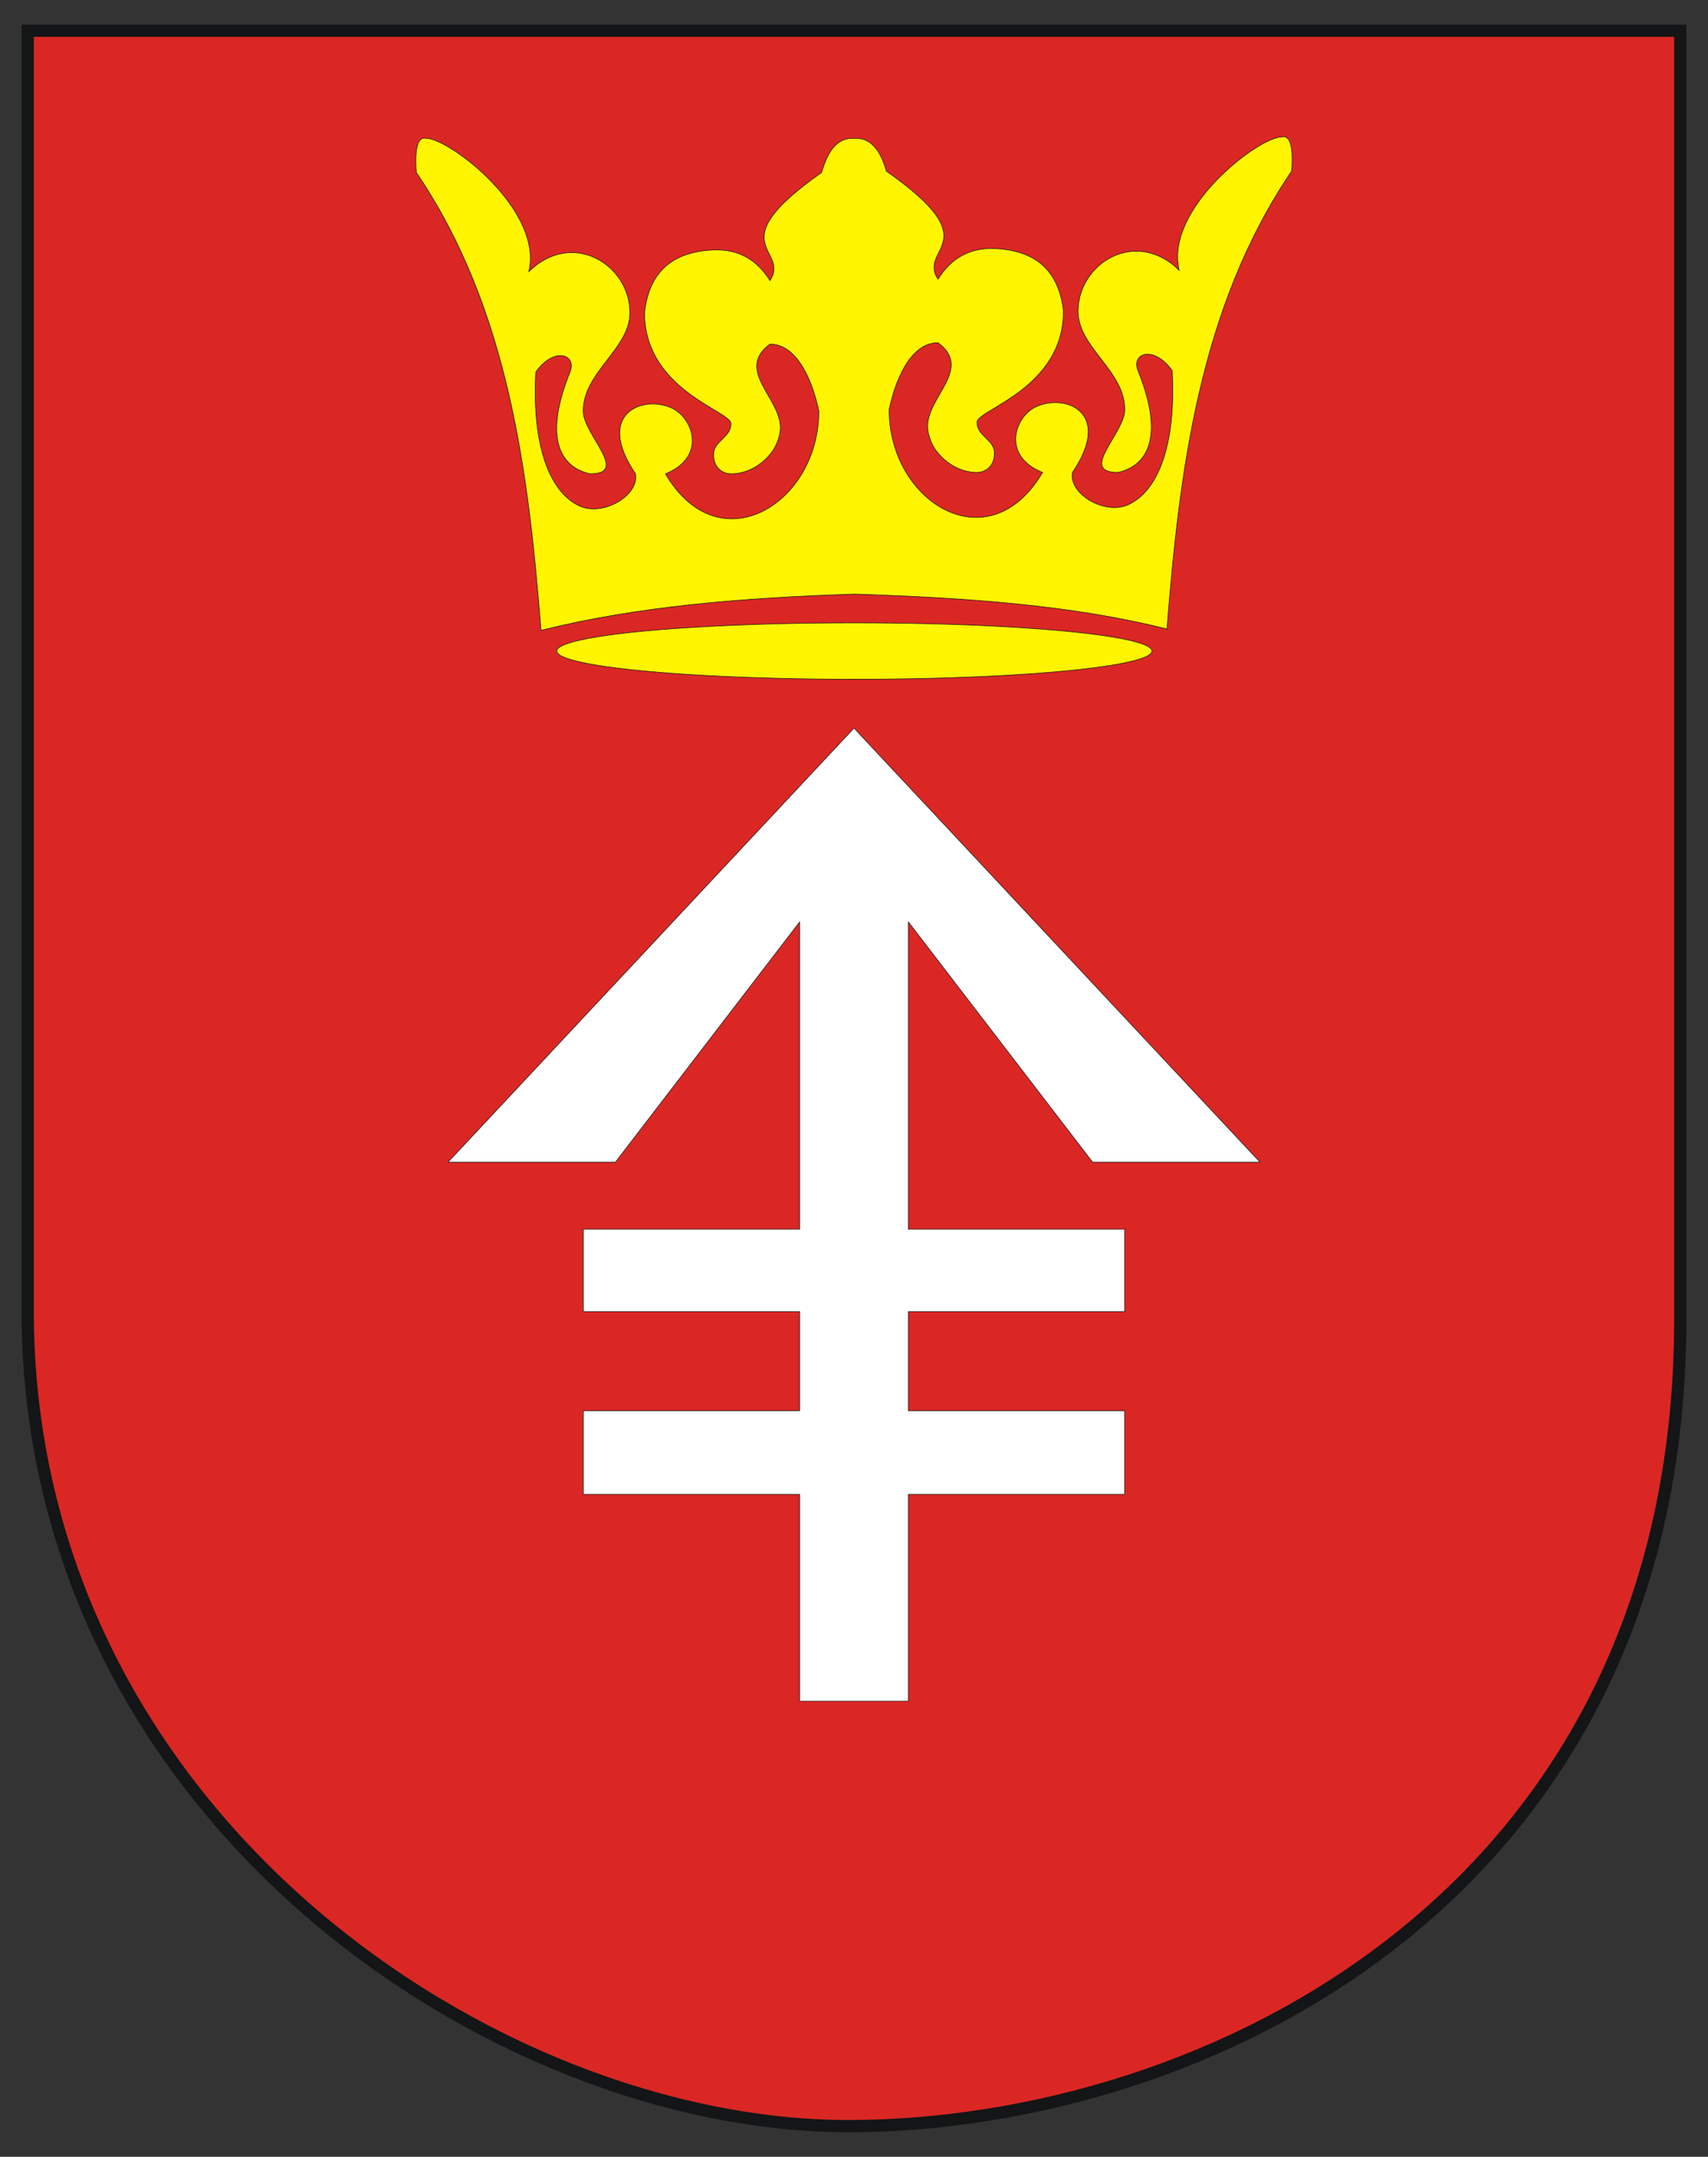 <?xml version="1.0" encoding="UTF-8"?>
<!DOCTYPE svg PUBLIC "-//W3C//DTD SVG 1.1//EN" "http://www.w3.org/Graphics/SVG/1.1/DTD/svg11.dtd">
<!-- Creator: CorelDRAW -->
<svg xmlns="http://www.w3.org/2000/svg" xml:space="preserve" width="210mm" height="265mm" style="shape-rendering:geometricPrecision; text-rendering:geometricPrecision; image-rendering:optimizeQuality; fill-rule:evenodd; clip-rule:evenodd"
viewBox="0 0 210 265"
 xmlns:xlink="http://www.w3.org/1999/xlink">
 <rect x="0" y="0" width="210" height="265" fill="#333333" stroke="none"/>
 <defs>
  <style type="text/css">
   <![CDATA[
    .str1 {stroke:#1F1A17;stroke-width:0.076}
    .str0 {stroke:#131516;stroke-width:1.5}
    .fil2 {fill:#FFF500}
    .fil1 {fill:white}
    .fil0 {fill:#DA2724}
   ]]>
  </style>
 </defs>
 <g id="Warstwa_x0020_3">
  <path id="path1385" class="fil0 str0" d="M206.59 3.772l-203.181 0 0 158.284c0.65,61.209 57.341,99.234 101.033,99.171 43.694,-0.092 102.148,-28.233 102.148,-99.171l0 -158.284 0 0z" knockout="Off"/>
  <g id="_107882008">
   <polygon id="_107558984" class="fil1 str1" points="105,89.46 55.078,142.793 75.664,142.793 98.308,113.286 98.308,151.029 71.729,151.029 71.729,161.147 98.308,161.147 98.308,173.324 71.729,173.324 71.729,183.614 98.308,183.614 98.308,209.011 105,209.011 111.692,209.011 111.692,183.614 138.271,183.614 138.271,173.324 111.692,173.324 111.692,161.147 138.271,161.147 138.271,151.029 111.692,151.029 111.692,113.286 134.336,142.793 154.922,142.793 "/>
   <g>
    <path id="_107815952" class="fil2 str1" d="M104.943 16.992c-2.05,-0.08 -3.196,1.648 -3.927,4.205 -12.771,8.965 -3.8,9.326 -6.342,13.284 -1.629,-2.627 -3.943,-3.884 -6.942,-3.771 -5.287,0.217 -7.966,2.93 -8.484,7.713 0,9.51 10.627,12.084 10.627,13.626 0,1.728 -2.143,2.129 -2.143,3.771 0,1.972 1.471,2.4 2.143,2.4 1.814,0 3.585,-0.915 4.799,-2.4 0.564,-0.586 1.263,-1.976 1.271,-3.276 0.024,-3.638 -5.576,-7.101 -1.271,-10.265 3.441,0 5.298,4.8 5.999,8.227 0.029,11.359 -12.242,18.948 -18.854,7.713 5.029,-2.017 3.435,-6.751 0.92,-8.012 -3.56,-1.784 -9.694,0.515 -4.605,8.012 0.503,2.579 -3.915,5.288 -6.864,3.955 -3.587,-1.622 -5.904,-7.212 -5.391,-16.467 2.278,-3.18 5.07,-2.143 4.204,0 -3.489,8.633 -0.812,11.808 2.48,12.512 4.885,0 -0.857,-4.842 -0.857,-7.713 0,-4.799 5.742,-7.628 5.742,-12.084 0,-5.874 -7.043,-10.295 -12.427,-5.056 1.793,-7.582 -9.811,-16.369 -12.598,-16.369 -1.039,-0.255 -1.451,1.145 -1.235,4.199 11.381,16.762 13.805,37.022 15.332,56.259 11.769,-2.961 24.924,-4.015 38.523,-4.459 13.598,0.444 26.667,1.327 38.436,4.288 1.527,-19.236 3.951,-39.496 15.332,-56.259 0.216,-3.055 -0.196,-4.455 -1.235,-4.199 -2.787,0 -14.391,8.787 -12.598,16.369 -5.384,-5.239 -12.427,-0.818 -12.427,5.056 0,4.456 5.742,7.285 5.742,12.084 0,2.871 -5.742,7.713 -0.857,7.713 3.292,-0.704 5.969,-3.879 2.48,-12.512 -0.866,-2.143 1.926,-3.18 4.204,0 0.513,9.254 -1.804,14.845 -5.391,16.467 -2.949,1.334 -7.367,-1.376 -6.864,-3.955 5.089,-7.497 -1.045,-9.796 -4.605,-8.012 -2.516,1.261 -4.11,5.995 0.92,8.012 -6.612,11.235 -18.884,3.646 -18.854,-7.713 0.702,-3.427 2.559,-8.227 5.999,-8.227 4.305,3.163 -1.295,6.627 -1.271,10.265 0.008,1.3 0.707,2.69 1.271,3.276 1.214,1.485 2.985,2.4 4.799,2.4 0.671,0 2.143,-0.428 2.143,-2.4 0,-1.642 -2.143,-2.043 -2.143,-3.771 0,-1.543 10.627,-4.116 10.627,-13.626 -0.518,-4.782 -3.197,-7.496 -8.484,-7.713 -2.999,-0.113 -5.313,1.144 -6.942,3.771 -2.542,-3.957 6.429,-4.319 -6.342,-13.284 -0.744,-2.599 -1.929,-4.175 -4.042,-4.033l0 0z"/>
    <ellipse id="_107625352" class="fil2 str1" cx="105.043" cy="79.991" rx="36.588" ry="3.467"/>
   </g>
  </g>
 </g>
</svg>
